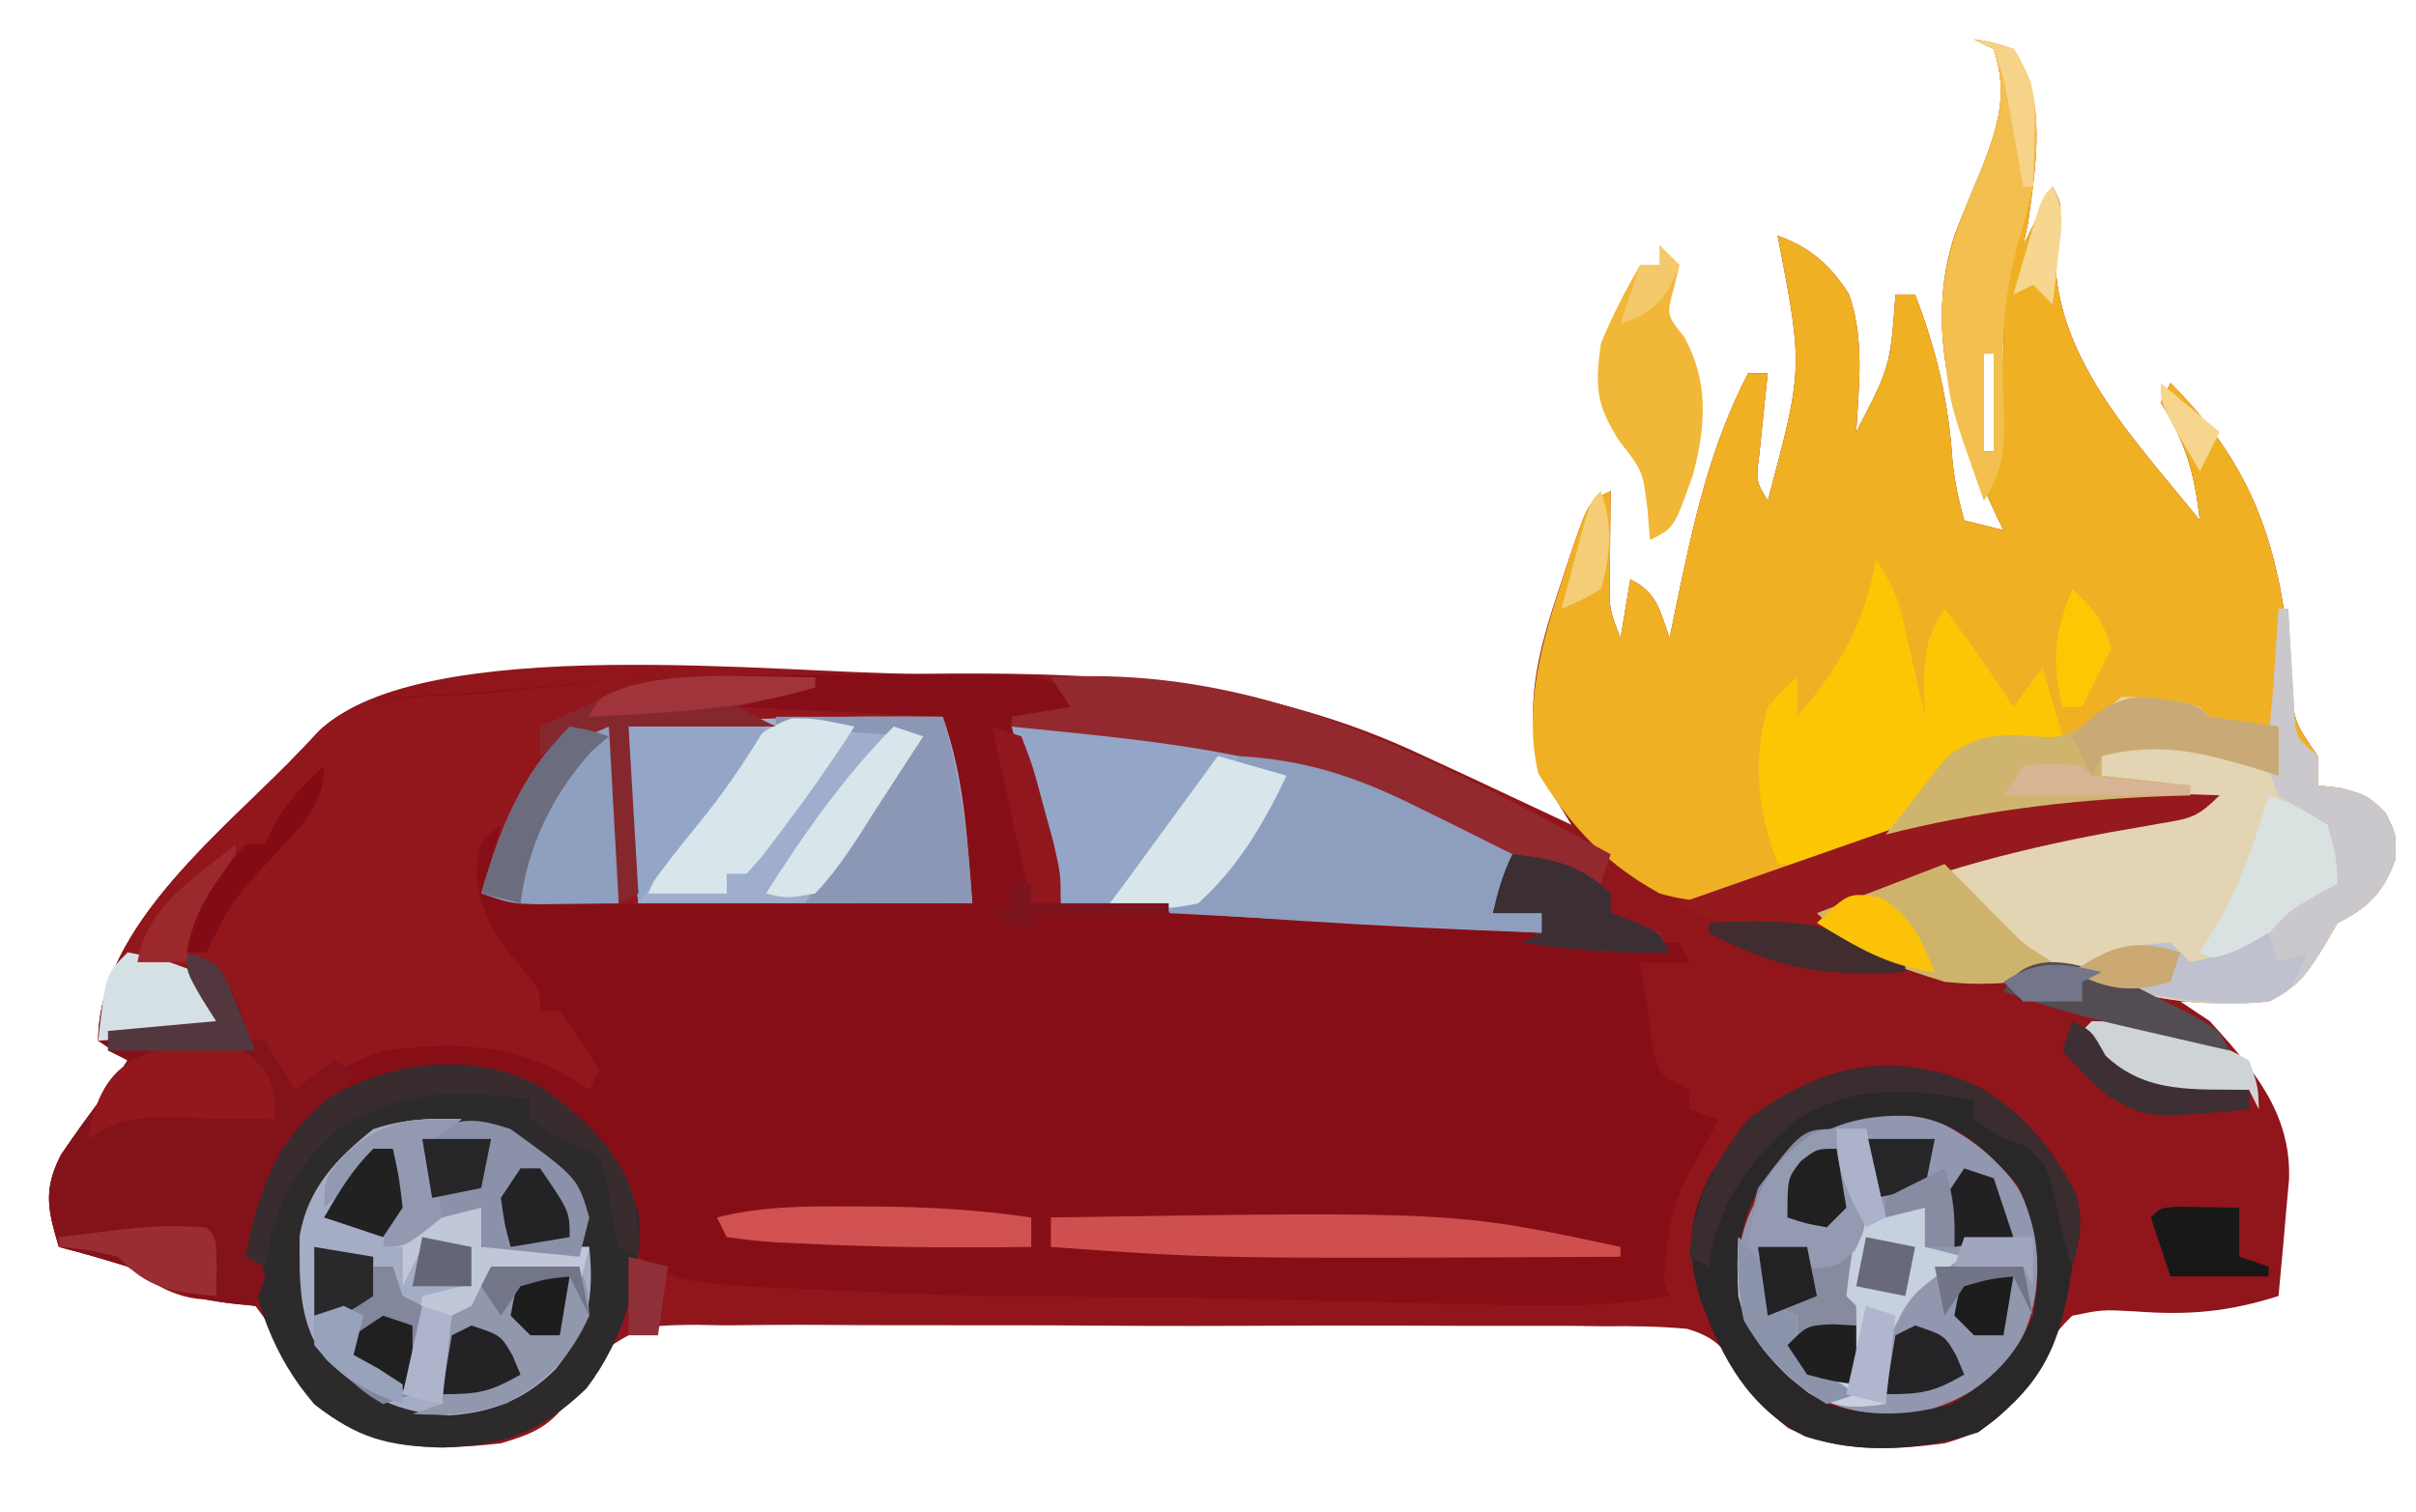 <svg xmlns="http://www.w3.org/2000/svg" width="246" height="154" xmlns:v="https://vecta.io/nano"><path d="M201 4c1.875.313 1.875.313 4 1 3.465 5.197 2.316 11.669 1.5 17.688L206 25l3-6c1 2 1 2 .375 4.5-1.28 11.942 7.62 20.793 14.625 29.5-.581-4.847-1.409-7.878-4-12l1-2c8.971 9.022 11.335 17.528 12.318 29.931.202 4.502.202 4.502 2.682 8.069v3l2.313.25c2.688.75 2.688.75 4.563 2.5C244 85 244 85 243.875 87.563c-1.207 3.363-2.711 4.856-5.875 6.438l-1.375 2.375c-1.756 2.836-2.646 4.136-5.625 5.625-3.017.24-5.98.174-9 0l3 2c4.334 4.767 8.299 9.304 8.074 16.086l-.387 4.289-.186 2.23L232 132c-5.221 1.638-9.148 1.97-14.625 1.563-3.338-.181-3.338-.181-6.375.438-2.146 2.072-3.3 4.109-4.703 6.73-2.044 3.577-4.355 5.171-8.297 6.27-5.449.705-10.925.971-15.937-1.562-2.806-2.233-3.495-3.094-5.088-6.032-1.616-2.299-2.462-3.252-5.18-4.064-2.839-.261-5.606-.298-8.456-.263l-3.254-.042-10.643-.001-7.401-.027c-5.171-.015-10.341-.004-15.512.025-6.626.034-13.25.001-19.877-.052l-15.285-.012c-2.443.003-4.886-.007-7.328-.028-3.417-.025-6.83.001-10.247.041l-3.056-.054c-5.313.077-5.313.077-9.641 2.852-1.622 2.113-1.622 2.113-2.905 4.312-1.925 3.091-3.729 3.884-7.189 4.909-7.41.816-13.057.705-19-4-2.102-2.728-3.687-5.036-4.75-8.312L26 133c-1.988-.293-3.981-.575-5.984-.727-2.807-.381-4.652-1.758-7.016-3.273-2.317-.722-4.648-1.401-7-2-1.123-3.772-1.618-5.782.199-9.363C7.734 115.366 9.334 113.176 11 111l2-3-3-2c0-11.813 13.237-21.735 20.805-29.754l1.718-1.823c10.536-10.154 47.528-5.761 60.977-5.799l3.173-.023c17.205-.101 32.541.912 48.327 8.398l4.074 1.879L160 84l-2.062-3.375c-4.054-8.296-.522-16.467 2.158-24.711 1.651-4.787 1.651-4.787 3.905-5.914l-.035 2.52-.027 3.293-.035 3.27c-.039 2.983-.039 2.983 1.098 5.918l1-6c2.784 1.392 2.979 3.156 4 6l.734-3.621C172.45 53.161 174.106 45.51 178 38h2l-.254 2.336-.309 3.039-.316 3.023c-.333 2.586-.333 2.586.879 4.602 3.604-13.53 3.604-13.53 1-27 3.285 1.173 5.366 2.993 7.25 5.938 1.622 4.461 1.022 9.392.75 14.063 3.464-6.666 3.464-6.666 4-14h2c2.147 5.591 3.385 10.757 3.789 16.738.203 2.179.623 4.157 1.211 6.262l4 1-.805-1.652c-4.225-9.022-7.386-18.798-4.109-28.594.875-2.227 1.78-4.442 2.723-6.641C203.473 12.765 204.494 9.481 203 5l-2-1zm2 27v5h1v-5h-1zm-1 5v10h1V36h-1zM64 129l1 3zm147 0l1 2zm-38 1l1 4z" fill="#90161c"/><path d="M89.313 68.688l2.617-.01 7.372.022 2.231-.002c3.7.051 5.307.196 8.469 2.303v2h-7l1.094 3.395 1.406 4.418.723 2.236C107.199 86.133 108 88.745 108 92l1.864-.031c7.542-.068 15.027.285 22.552.775l6.048.369c7.079.453 13.976 1.147 20.947 2.477 3.901.618 7.649.542 11.591.41l1 2h-5l.813 5.375.457 3.023c.518 2.93.518 2.93 3.73 4.602v2l3 1-.805 1.539c-4.007 7.066-4.007 7.066-4.82 14.836L170 132c-6.183 1.126-12.149 1.042-18.418.879l-3.314-.072-10.455-.245-10.402-.234-6.455-.15-18.181-.169c-4.826-.016-9.642-.229-14.463-.447l-2.932-.119C69.093 130.728 69.093 130.728 65 128c-.773-1.953-.773-1.953-1.375-4.25-1.788-5.763-4.264-9.063-9.25-12.625-6.196-2.065-12.672-2.215-18.75.375-4.301 2.491-6.634 6.018-8.625 10.5-1.181 4.119-1.181 4.119 0 8l-1 3c-5.347-.453-8.446-1.081-13-4-2.317-.722-4.648-1.401-7-2-1.123-3.772-1.618-5.782.199-9.363C7.734 115.366 9.334 113.176 11 111l2-3-3-2c0-11.813 13.237-21.735 20.805-29.754l1.718-1.823c4.29-4.135 11.523-3.434 17.165-3.986l2.093-.206c12.509-1.191 24.97-1.537 37.532-1.544z" fill="#860f17"/><path d="M201 4c1.875.313 1.875.313 4 1 3.465 5.197 2.316 11.669 1.5 17.688L206 25l3-6c1 2 1 2 .375 4.5-1.28 11.942 7.62 20.793 14.625 29.5-.581-4.847-1.409-7.878-4-12l1-2c8.971 9.022 11.335 17.528 12.318 29.931.202 4.502.202 4.502 2.682 8.069v3l2.313.25c2.688.75 2.688.75 4.563 2.5C244 85 244 85 243.875 87.563c-1.207 3.363-2.711 4.856-5.875 6.438l-1.375 2.375c-1.756 2.836-2.646 4.136-5.625 5.625a39.99 39.99 0 0 1-14-1l-4.625-1.125-2.289-.57c-2.274-.492-2.274-.492-5.086.695-6.319.645-11.456-1.102-17-4-1.797-1.637-1.797-1.637-3-3 12.65-5.285 25.522-8.538 39-11-13.525-.558-24.517.689-37.277 5.637l-2.167.839-4.103 1.681c-4.242 1.722-7.038 2.095-11.453.843-5.578-3.074-9.073-6.846-12.375-12.25-1.629-7.166.587-14.009 2.813-20.812l.658-2.023c1.649-4.787 1.649-4.787 3.904-5.915l-.035 2.52-.027 3.293-.035 3.27c-.039 2.983-.039 2.983 1.098 5.918l1-6c2.784 1.392 2.979 3.156 4 6l.734-3.621C172.45 53.161 174.106 45.51 178 38h2l-.254 2.336-.309 3.039-.316 3.023c-.333 2.586-.333 2.586.879 4.602 3.604-13.53 3.604-13.53 1-27 3.285 1.173 5.366 2.993 7.25 5.938 1.622 4.461 1.022 9.392.75 14.063 3.464-6.666 3.464-6.666 4-14h2c2.147 5.591 3.385 10.757 3.789 16.738.203 2.179.623 4.157 1.211 6.262l4 1-.805-1.652c-4.225-9.022-7.386-18.798-4.109-28.594.875-2.227 1.78-4.442 2.723-6.641C203.473 12.765 204.494 9.481 203 5l-2-1zm2 27v5h1v-5h-1zm-1 5v10h1V36h-1z" fill="#f0b024"/><path d="M83 69v1l-8 2 21 1c1.412 4.943 2.292 8.492 2.625 13.438l.227 3.184L99 92l-19.916.055-6.777.021-9.733.022-3.068.016h-2.851l-2.51.007C52 92 52 92 49 91l2-7c-2.298 1.907-2.298 1.907-2.5 5.125.601 4.659 2.213 6.671 5.188 10.176C55 101 55 101 55 103h2c1.389 1.961 2.726 3.962 4 6l-1 2-3.187-2c-5.743-2.856-11.541-2.804-17.812-2-3.034 1.039-5.25 2.288-8 4l-2 1-2-6h-2l-.805-1.715-1.07-2.223-1.055-2.215c-.939-2.011-.939-2.011-3.07-2.848l4 8-13 1c0-11.813 13.237-21.735 20.805-29.754l1.718-1.823c4.157-4.006 10.991-3.27 16.476-3.781l6.406-.625C64.636 69.13 73.725 68.826 83 69z" fill="#92171d"/><path d="M54.813 110.563c5.075 3.485 8.584 7.272 10.25 13.25.328 6.256-1.559 12.648-5.375 17.625-4.679 4.461-8.219 5.752-14.625 6-5.605-.16-8.664-.955-13.062-4.437-4.212-4.797-6.214-10.715-7-17 .757-5.093 3.334-9.433 7-13 6.586-4.76 15.375-6.238 22.813-2.437z" fill="#2c2a2a"/><path d="M232 62h1l.148 2.773.227 3.602.211 3.586c.116 3.145.116 3.145 2.414 5.039v3l2.313.25c2.688.75 2.688.75 4.563 2.5C244 85 244 85 243.875 87.563c-1.207 3.363-2.711 4.856-5.875 6.438l-1.375 2.375c-1.756 2.836-2.646 4.136-5.625 5.625a39.99 39.99 0 0 1-14-1l-4.625-1.125-2.289-.57c-2.274-.492-2.274-.492-5.086.695-6.319.645-11.456-1.102-17-4-1.797-1.637-1.797-1.637-3-3 12.65-5.285 25.522-8.538 39-11-11.174-.342-21.135.065-32 3l1.867-2.324 4.258-5.488c3.747-2.851 5.975-2.362 10.523-2.094 3.355-.134 4.812-2.022 7.352-4.094 2.874-.11 5.15.383 8 1l1 1a235.65 235.65 0 0 0 7 1V62z" fill="#e3d4b3"/><path d="M103 74c14.093-.693 28.364 1.654 41 8l2.949 1.434L154 87l-2 6h5v2c-16.373-.579-32.673-1.654-49-3l-5-18z" fill="#93a6c7"/><path d="M197 114c4.52 2.36 8.141 5.154 10 10 .799 5.019.751 9.587-2.062 13.938-2.849 3.376-5.628 4.913-9.937 6.063-5.159.375-8.88-.485-12.937-3.75-3.266-3.205-4.895-5.617-5.191-10.281.174-5.962 2.336-9.144 6.34-13.437 3.868-3.311 8.963-3.364 13.789-2.531z" fill="#9097ae"/><path d="M96 73c2.253 6.609 2.38 11.563 3 19H65c-.702-6.317-1.099-11.765-1-18 10.692-.872 21.276-1.118 32-1z" fill="#9eaecc"/><path d="M47 114l-3 2 1 8 5-2-1 5h11c.546 5.355-.157 8.38-3.457 12.484-3.141 3.085-6.38 4.358-10.746 4.676-5.422-.231-8.533-1.95-12.484-5.59-3.018-3.611-2.819-8.211-2.801-12.699.822-4.832 3.74-7.869 7.488-10.871 3.196-1.065 5.657-1.074 9-1z" fill="#a5adc5"/><path d="M19 97c3 1 3 1 4.688 3.938C25 104 25 104 25 106h2l3 5 4-3 2 1c-1.128 2.769-2.204 4.188-4.437 6.25-3.016 3.237-4.714 6.393-5.562 10.75l1 4-1 3c-5.347-.453-8.446-1.081-13-4-2.317-.722-4.648-1.401-7-2-1.123-3.772-1.618-5.782.199-9.363C7.734 115.366 9.334 113.176 11 111l2-3-2-1v-2l11-1-1.5-2.375C19 99 19 99 19 97z" fill="#83121b"/><path d="M201.313 110.625c4.712 2.694 7.493 6.148 10.063 10.938.764 2.98.435 4.467-.375 7.438l-.344 2.105c-1.208 6.934-3.437 10.539-9.219 14.77-5.689 1.862-11.856 2.255-17.629.434-5.845-3.017-8.403-7.891-10.621-13.809-1.441-4.769-1.438-7.944.793-12.504 5.718-10.048 16.504-14.332 27.332-9.371zm-22.297 10.57c-1.933 3.434-2.246 6.917-2.016 10.805 1.598 4.887 4.456 8.526 9 11 4.581 1.36 8.142 1.229 12.75 0 3.985-2.452 6.42-4.659 8.25-9 .904-5.009.587-8.781-1.625-13.375-3.141-3.472-5.794-6.219-10.586-6.973-7.067-.27-11.323 1.881-15.773 7.543z" fill="#292728"/><path d="M191 57c1.874 2.81 2.421 4.239 3.063 7.438L196 73l-.125-3.25c.114-3.407.338-4.957 2.125-7.75 2.489 3.235 4.754 6.593 7 10l3-4 2 7c-2 1-2 1-5.375.813-3.603-.165-3.603-.165-5.75 1.875L197 80c-4.045 4.365-7.713 7.786-13.875 8.188L181 88c-1.968-5.441-2.634-10.34-1-16 1.551-1.766 1.551-1.766 3-3v4c4.386-5.185 6.801-9.286 8-16z" fill="#fdc604"/><path d="M107 69c21.377-1.387 38.775 8.163 57 18l-1 3 1 3a124.97 124.97 0 0 0 5 2l1 2c-5.152.09-9.919-.153-15-1l2-1v-2h-5c.506-2.169 1-4 2-6l-2.629-.816c-3.276-1.15-6.214-2.556-9.309-4.121C129.812 76.36 116.293 75.383 103 74v-1l6-1-2-3z" fill="#92292f"/><path d="M126 77c7.301.405 12.575 2.276 19.063 5.563l2.623 1.287L154 87l-2 6h5v2l-38-2 2.262-2.199c2.39-2.445 4.484-4.898 6.551-7.613l1.832-2.395L131 79l-5-1v-1z" fill="#8d9ebe"/><path d="M232 62h1l.148 2.773.227 3.602.211 3.586c.116 3.145.116 3.145 2.414 5.039v3l2.313.25c2.688.75 2.688.75 4.563 2.5C244 85 244 85 243.875 87.563c-1.207 3.363-2.711 4.856-5.875 6.438l-1.375 2.375c-1.756 2.836-2.646 4.136-5.625 5.625-7.125.735-13.296-.661-20-3 3.482-2.321 5.862-2.699 10-3l2 2c6.211-1.218 8.243-2.954 12-8l2-1c-.343-3.171-.509-4.586-3-6.687L232 81c-1.664-3.328-.819-6.997-.562-10.625l.158-2.43L232 62z" fill="#cac8cc"/><path d="M226 81c-2.241 2.241-2.952 2.36-5.973 2.859l-2.454.434-2.636.456C204.688 86.644 194.374 89.313 185 94c-1.622.121-3.249.175-4.875.188l-2.617.043c-2.653-.244-4.186-.989-6.508-2.23l20-7 2.097-.724C204.122 80.549 214.484 80.579 226 81z" fill="#95191d"/><path d="M187 115c2.19 6.151 3.366 10.58 2 17l1 1c.041 2.333.042 4.667 0 7-1.75.75-1.75.75-4 1-2.25-1.75-2.25-1.75-4-4v-3h-2c-1.972-4.756-2.425-8.013-1-13 4.523-6 4.523-6 8-6z" fill="#878ba0"/><path d="M218.039 70.922c5.55.667 5.55.667 6.961 2.078l7 1v5l-2.16-.691c-5.751-1.726-9.97-2.743-15.84-1.309v2l9 1v1l-3.227.113c-9.574.409-18.452 1.538-27.773 3.887l1.867-2.324 4.258-5.488c3.747-2.851 5.975-2.362 10.523-2.094 4.115-.164 5.395-4.019 9.391-4.172z" fill="#cfb46d"/><path d="M79 73h17c1.917 6.709 2.536 12.111 3 19H82c3.25-6.119 6.733-11.542 11-17l-14-1v-1z" fill="#8b97b5"/><path d="M201 4c1.875.313 1.875.313 4 1 3.002 4.504 2.463 8.711 2 14-.456 1.907-.957 3.804-1.5 5.688-1.616 5.736-1.722 10.979-1.477 16.882.125 3.701.038 6.287-2.023 9.431-3.457-9.783-3.457-9.783-4-15l-.23-1.91c-.424-6.316 1.572-11.22 4.039-16.977C203.473 12.765 204.494 9.481 203 5l-2-1zm1 32v10h1V36h-1z" fill="#f3bf4f"/><path d="M58 74h4c.956 3.998 1.104 7.708 1.063 11.813l-.027 3.52L63 92l-5.312.063-2.988.035C52 92 52 92 49 91c1.95-6.647 4.018-12.018 9-17z" fill="#8e9fbf"/><path d="M187 115h3l2 9 5-2-1 5 4 1-1.496.996c-4.055 2.984-4.055 2.984-6.191 7.406-.224 2.217-.347 4.371-.312 6.598-3.061.448-5.205.489-7.887-1.16-3.486-2.857-6.095-5.312-7.113-9.84-.125-3.312-.125-3.312 0-6 2 2 2 2 3 4.563.749 2.586.749 2.586 3 3.438v3c1.25 1.75 1.25 1.75 3 3h3c.042-2.333.041-4.667 0-7l-1-1c.223-2.243.585-4.451.941-6.676.068-2.715-.697-3.954-1.941-6.324v-4z" fill="#c7d0de"/><path d="M169 25l2 2-.562 2.313c-.753 2.744-.753 2.744 1 4.938 2.572 4.528 2.256 9.106.953 14.074-1.913 5.437-1.913 5.437-4.391 6.676l-.25-3.125c-.493-3.929-.493-3.929-2.812-6.875-2.432-3.766-2.547-5.581-1.937-10 1.137-2.789 2.486-5.398 4-8h2v-2z" fill="#f1b738"/><path d="M59 129c.813 2.063.813 2.063 1 5-1.919 4.278-4.371 6.645-8.437 8.938-3.42 1.02-6.022 1.322-9.562 1.063l3-1-.176-1.793c-.244-4.281-.232-6.563 2.113-10.27 4.114-2.603 7.325-2.402 12.063-1.937z" fill="#9197ad"/><path d="M107 124c41.085-.631 41.085-.631 58 3v1c-41.24.206-41.24.206-58-1v-3z" fill="#ce4f4e"/><path d="M47 114l-3 2 1 8 5-2-1 5h11l-1 4v-2h-9l-2 4-2 1c-.467 2.126-.467 2.126-.625 4.563l-.227 2.504L45 143l-4-1 2-10 4-1v-4h-4l-2 4v-4h-2l1-10-7 6c0-3 0-3 2.313-5.625C39.22 113.922 41.951 113.888 47 114z" fill="#bfc7d8"/><path d="M52 115c6.825 4.951 6.825 4.951 8 9l-1 4-10-1v-4l-4 1c-1.217-2.577-2.052-4.378-1.812-7.25L44 115c3.446-1.149 4.584-1.112 8 0z" fill="#8b91a8"/><path d="M80.66 73.152c2.465.035 2.465.035 6.34.848-2.398 3.741-4.943 7.331-7.625 10.875l-1.789 2.367L76 89h-2v2h-8c2.749-6.068 8.011-15.729 14.66-17.848z" fill="#d8e5eb"/><path d="M198 88l6.063 6.125c1.995 2.044 1.995 2.044 4.938 3.875-3.706 2.372-6.666 2.419-11 2-5.195-1.603-9.121-3.121-13-7l13-5z" fill="#ceb36d"/><path d="M64 74h14c-2.233 3.721-4.346 6.804-7.062 10.125C68.829 86.709 66.851 89.223 65 92c-.77-6.067-1.097-11.885-1-18z" fill="#94a6c7"/><path d="M124 77l7 2c-2.306 4.857-4.961 9.392-9 13-3.144.744-5.838.581-9 0l1.137-1.504L124 77z" fill="#d8e5eb"/><path d="M54.813 110.563c4.264 2.929 8.416 6.538 9.781 11.668.281 2.207.281 2.207.406 5.77l-2-1c-.561-2.277-.892-4.553-1.242-6.871-.561-2.279-.561-2.279-2.641-3.289L57 116l-3-2v-2c-7.558-1.105-12.277-1.01-19.125 2.688-4.672 3.758-7.142 8.268-7.875 14.313l-2-1c1.298-6.728 3.135-12.022 8.719-16.324 6.319-3.69 14.457-4.505 21.094-1.113z" fill="#392c2f"/><path d="M75.75 68.938l2.113.014L83 69v1l-8 2 4 2H64l1 17-2 1-1-18-7 3v-3l4.25-1.937 2.391-1.09c4.752-1.959 9-2.098 14.109-2.035z" fill="#85282e"/><path d="M201.313 110.625c4.712 2.694 7.493 6.148 10.063 10.938.727 2.835.422 4.648-.375 7.438-.799-2.398-1.32-4.6-1.812-7.062-.715-3.198-.715-3.198-3.125-5.312L204 116l-3-2v-2c-6.914-1.038-11.887-1.668-18 2-4.948 4.273-8.066 8.463-9 15l-2-1c.422-5.625 2.531-9.661 6-14 6.946-5.418 15.077-7.149 23.313-3.375z" fill="#3b2c2f"/><path d="M22.441 106.434C25 107 25 107 26.84 108.848 28 111 28 111 28 114l-3.395-.07-4.418-.055-2.236-.051c-3.864-.035-5.66-.018-8.951 2.176 1.237-8.35 5.888-9.556 13.441-9.566z" fill="#92181e"/><path d="M187 115l1.688 4.75.949 2.672c.363 2.578.363 2.578-.762 4.922C187 129 187 129 184.738 129.172l-2.426-.422-2.449-.391L178 128c.181-4.536.78-7.219 3.938-10.437C185 115 185 115 187 115z" fill="#949ab1"/><path d="M231 81c2.938 1.125 2.938 1.125 6 3 .875 3.188.875 3.188 1 6l-2.187 1.188c-2.959 1.744-2.959 1.744-5.375 4.563L228 98c-2.312-.187-2.312-.187-4-1l1.813-2.937C228.204 89.91 229.631 85.574 231 81z" fill="#d9e2e1"/><path d="M86.75 122.875l2.423.006c5.341.039 10.537.335 15.827 1.119v3c-7.971.103-15.914.052-23.875-.375l-2.107-.094c-1.679-.101-3.351-.307-5.018-.531l-1-2c4.601-1.16 9.039-1.152 13.75-1.125z" fill="#d15151"/><path d="M154 87c4.167.473 6.929 1.047 10 4v2l2.438.875C169 95 169 95 170 97c-5.152.09-9.919-.153-15-1l2-1v-2h-5c.506-2.169 1-4 2-6z" fill="#3b2f34"/><path d="M38 129h2l1 3 2 1-1 9-3 1c-1.824-1.109-1.824-1.109-3.687-2.75l-1.887-1.609C32 137 32 137 32 134l6-2v-3z" fill="#82879c"/><path d="M231 95l1 3 3-1c-1.75 3.875-1.75 3.875-4 5-7.194.481-13.21-.632-20-3 3.482-2.321 5.862-2.699 10-3l2 2c4.332-.86 4.332-.86 8-3z" fill="#bfc1cf"/><path d="M220.25 71.188C224 72 224 72 225 73l7 1v5l-2.16-.691C224.152 76.601 219.791 75.363 214 77l-1 2-2-4c3.065-3.16 4.919-4.342 9.25-3.812z" fill="#c9a975"/><path d="M213 104c5.777.05 11.007 1.087 16 4 .938 2.688.938 2.688 1 5l-1-2-2.449.211c-8.624.437-8.624.437-11.461-1.547C213.75 108 213.75 108 212 105l1-1z" fill="#ced4d6"/><path d="M13 97c3.313.625 3.313.625 7 2 1.938 3.125 1.938 3.125 3 6l-13 1c.75-6.75.75-6.75 3-9z" fill="#d5e0e5"/><path d="M217.176 100.34l3.137 1.598 3.176 1.59C226 105 226 105 227 107l-8.125-1.875-2.305-.527c-4.278-.996-8.424-2.127-12.57-3.598 2.603-5.206 8.983-2.429 13.176-.66z" fill="#534c52"/><path d="M91 74l3 1-5.187 8-1.463 2.313C85.992 87.353 84.7 89.234 83 91c-2.863.5-2.863.5-5 0 3.761-5.955 8.012-12.012 13-17z" fill="#d8e5eb"/><path d="M47 114l-3 2 1 8c-3.75 3-3.75 3-6 3l1-10-7 6c0-3 0-3 2.313-5.625C39.22 113.922 41.951 113.888 47 114z" fill="#9399b0"/><path d="M58 74c2.125.375 2.125.375 4 1l-1.75 1.5C56.3 80.889 53.737 86.102 53 92l-4-1c1.95-6.647 4.018-12.018 9-17z" fill="#6c6c7f"/><path d="M221.848 122.902L228 123v5l3 1v1h-10l-2-6c1-1 1-1 2.848-1.098z" fill="#191818"/><path d="M174 94c7.886-.473 13.208-.18 20 4v1c-7.695.518-13.219-.249-20-4v-1z" fill="#412c30"/><path d="M21 125c1 1 1 1 1.063 4.063L22 132c-4.596-.434-6.842-.704-10-4-3.108-.727-3.108-.727-6-1v-1c10.032-1.248 10.032-1.248 15-1z" fill="#9a2d33"/><path d="M101 74l3 1c1.168 3.055 1.168 3.055 2.188 6.875l1.043 3.805C108 89 108 89 108 92h-3l-4-18z" fill="#90171d"/><path d="M75.938 68.875l2.072.027L83 69v1c-7.552 2.312-15.165 2.612-23 3 1-2 1-2 4.066-3.117 3.976-1.039 7.762-1.081 11.871-1.008z" fill="#9f353a"/><path d="M19 97c3 1 3 1 4.168 3.066L26 107H11v-2l11-1-1.5-2.375C19 99 19 99 19 97z" fill="#52383e"/><path d="M191.563 91.438c3.148 2.018 4.031 4.156 5.438 7.563-4.755-.576-7.97-2.551-12-5 3.249-3.128 3.249-3.128 6.563-2.562z" fill="#fbc207"/><path d="M177 126c2 2 2 2 3 4.563.749 2.586.749 2.586 3 3.438v3c1.823 2.17 3.608 3.405 6 5l-3 1c-3.553-2.105-6.387-4.934-8.437-8.5-.652-2.899-.7-5.538-.562-8.5z" fill="#8c94ac"/><path d="M38 117h2c.625 2.813.625 2.813 1 6l-2 3-6-2c1.522-2.629 2.844-4.844 5-7z" fill="#222122"/><path d="M211 104c2 1 2 1 3.375 3.5 4.158 3.96 9.08 3.404 14.625 3.5v2c-10.378.92-10.378.92-14.355-1.336-1.68-1.476-3.202-2.957-4.645-4.664l1-3z" fill="#3d2f34"/><path d="M24 86c0 3.936-1.58 4.994-4 8-.778 2.182-.778 2.182-1 4h-5c1.002-5.811 5.665-8.436 10-12z" fill="#9b282c"/><path d="M33 78c0 4.346-2.678 6.415-5.437 9.5-3.978 4.306-3.978 4.306-6.562 9.5h-2c.609-3.093 1.599-5.196 3.438-7.75l1.309-1.859L25 86h2l.75-1.75C29.167 81.7 30.876 79.982 33 78z" fill="#810c15"/><path d="M187 117l1 6-2 2c-2.125-.375-2.125-.375-4-1 0-4 0-4 1.375-5.75C185 117 185 117 187 117z" fill="#212021"/><path d="M211 60c2.248 2.052 3.002 3.007 4 6l-3 6h-2c-1.117-4.69-.806-7.538 1-12z" fill="#fec704"/><path d="M195 135c3 1 3 1 4.188 3.063L200 140c-3.088 1.765-4.233 2-8 2l1-6 2-1z" fill="#252325"/><path d="M53 119h2c3 4.385 3 4.385 3 7l-6 1c-.625-2.312-.625-2.312-1-5l2-3z" fill="#232224"/><path d="M48 135c3 1 3 1 4.188 3.063L53 140c-3.088 1.765-4.233 2-8 2l1-6 2-1z" fill="#242224"/><path d="M200 119l3 1 2 6-6 1c-.625-2.312-.625-2.312-1-5l2-3z" fill="#222022"/><path d="M190 116h7l-1 5-5 1-1-6zm-147 0h7l-1 5-5 1-1-6z" fill="#262527"/><path d="M39 134l3 1v7l-6-3v-3l3-2z" fill="#212021"/><path d="M179 127h5l1 5-5 2-1-7z" fill="#222123"/><path d="M206 78c3.063-.25 3.063-.25 6 0l1 1 5.063.563 2.785.254L223 80v1h-19l2-3z" fill="#d8b494"/><path d="M186.625 134.875L189 135v6c-2.375-.312-2.375-.312-5-1l-2-3c2-2 2-2 4.625-2.125z" fill="#201f20"/><path d="M190 126l5 1-1 5-5-1 1-5z" fill="#686a7a"/><path d="M32 127l6 1v4c-3 2-3 2-6 2v-7z" fill="#29282b"/><path d="M200 130h5l-1 6h-3l-2-2c.375-2.125.375-2.125 1-4zm-147 0h5l-1 6h-3l-2-2c.375-2.125.375-2.125 1-4z" fill="#1e1d1e"/><path d="M222 97l-1 3c-4.054 1.158-6.218.837-10-1 4.012-2.675 6.366-3.49 11-2z" fill="#cca873"/><path d="M43 126l5 1v4h-6l1-5z" fill="#656675"/><path d="M35 133l2 1-1 4 2.5 1.375L41 141v2c-3.913-1.304-6.373-2.789-9-6v-3l3-1z" fill="#99a2bb"/><path d="M103 90h2v2h14v1h-14v2l-4-2 2-1v-2z" fill="#7b141d"/><path d="M43 133l3 1-1 9-4-1 2-9z" fill="#aeb4cc"/><path d="M187 115h3l2 9-2 1c-2.034-3.73-3-5.669-3-10z" fill="#acb2c9"/><path d="M214 99l-2 1v2h-6l-2-2c3.578-2.34 5.922-1.927 10-1z" fill="#73768a"/><path d="M190 133l3 1-1 9-4-1 2-9z" fill="#afb6ce"/><path d="M163 50c1.24 3.581 1.027 6.366 0 10-2.051 1.18-2.051 1.18-4 2l1.438-5.437.809-3.059C162 51 162 51 163 50z" fill="#f5cd77"/><path d="M64 128l4 1-1 7h-3v-8z" fill="#903038"/><path d="M200 126h7v5l-1-2h-7l1-3z" fill="#9fa6be"/><path d="M198 119c.976 2.928 1.082 4.956 1 8h-3v-4l-4 1v-2l6-3z" fill="#888ca2"/><path d="M209 19c1.312 2.623.896 4.23.563 7.125l-.309 2.758L209 31l-2-2-2 1 1.438-4.937.809-2.777C208 20 208 20 209 19z" fill="#f7d690"/><path d="M201 4c1.875.313 1.875.313 4 1 2.281 3.421 2.219 4.682 2.125 8.688l-.055 3.012L207 19h-1l-.402-2.301-.535-3.012-.527-2.988C204.043 7.918 204.043 7.918 203 5l-2-1z" fill="#f6d388"/><path d="M50 129h9l1 5-2-4c-2.437.27-2.437.27-5 1l-2 3-2-3 1-2z" fill="#737588"/><path d="M197 129h9l1 5-2-4c-2.437.27-2.437.27-5 1l-2 3-1-5z" fill="#727487"/><path d="M220 39l6 5-2 4c-4-6.75-4-6.75-4-9z" fill="#f6d58f"/><path d="M169 25l2 2c-1.049 2.622-1.649 3.794-4.125 5.25L165 33l2-6h2v-2z" fill="#f4c96c"/></svg>